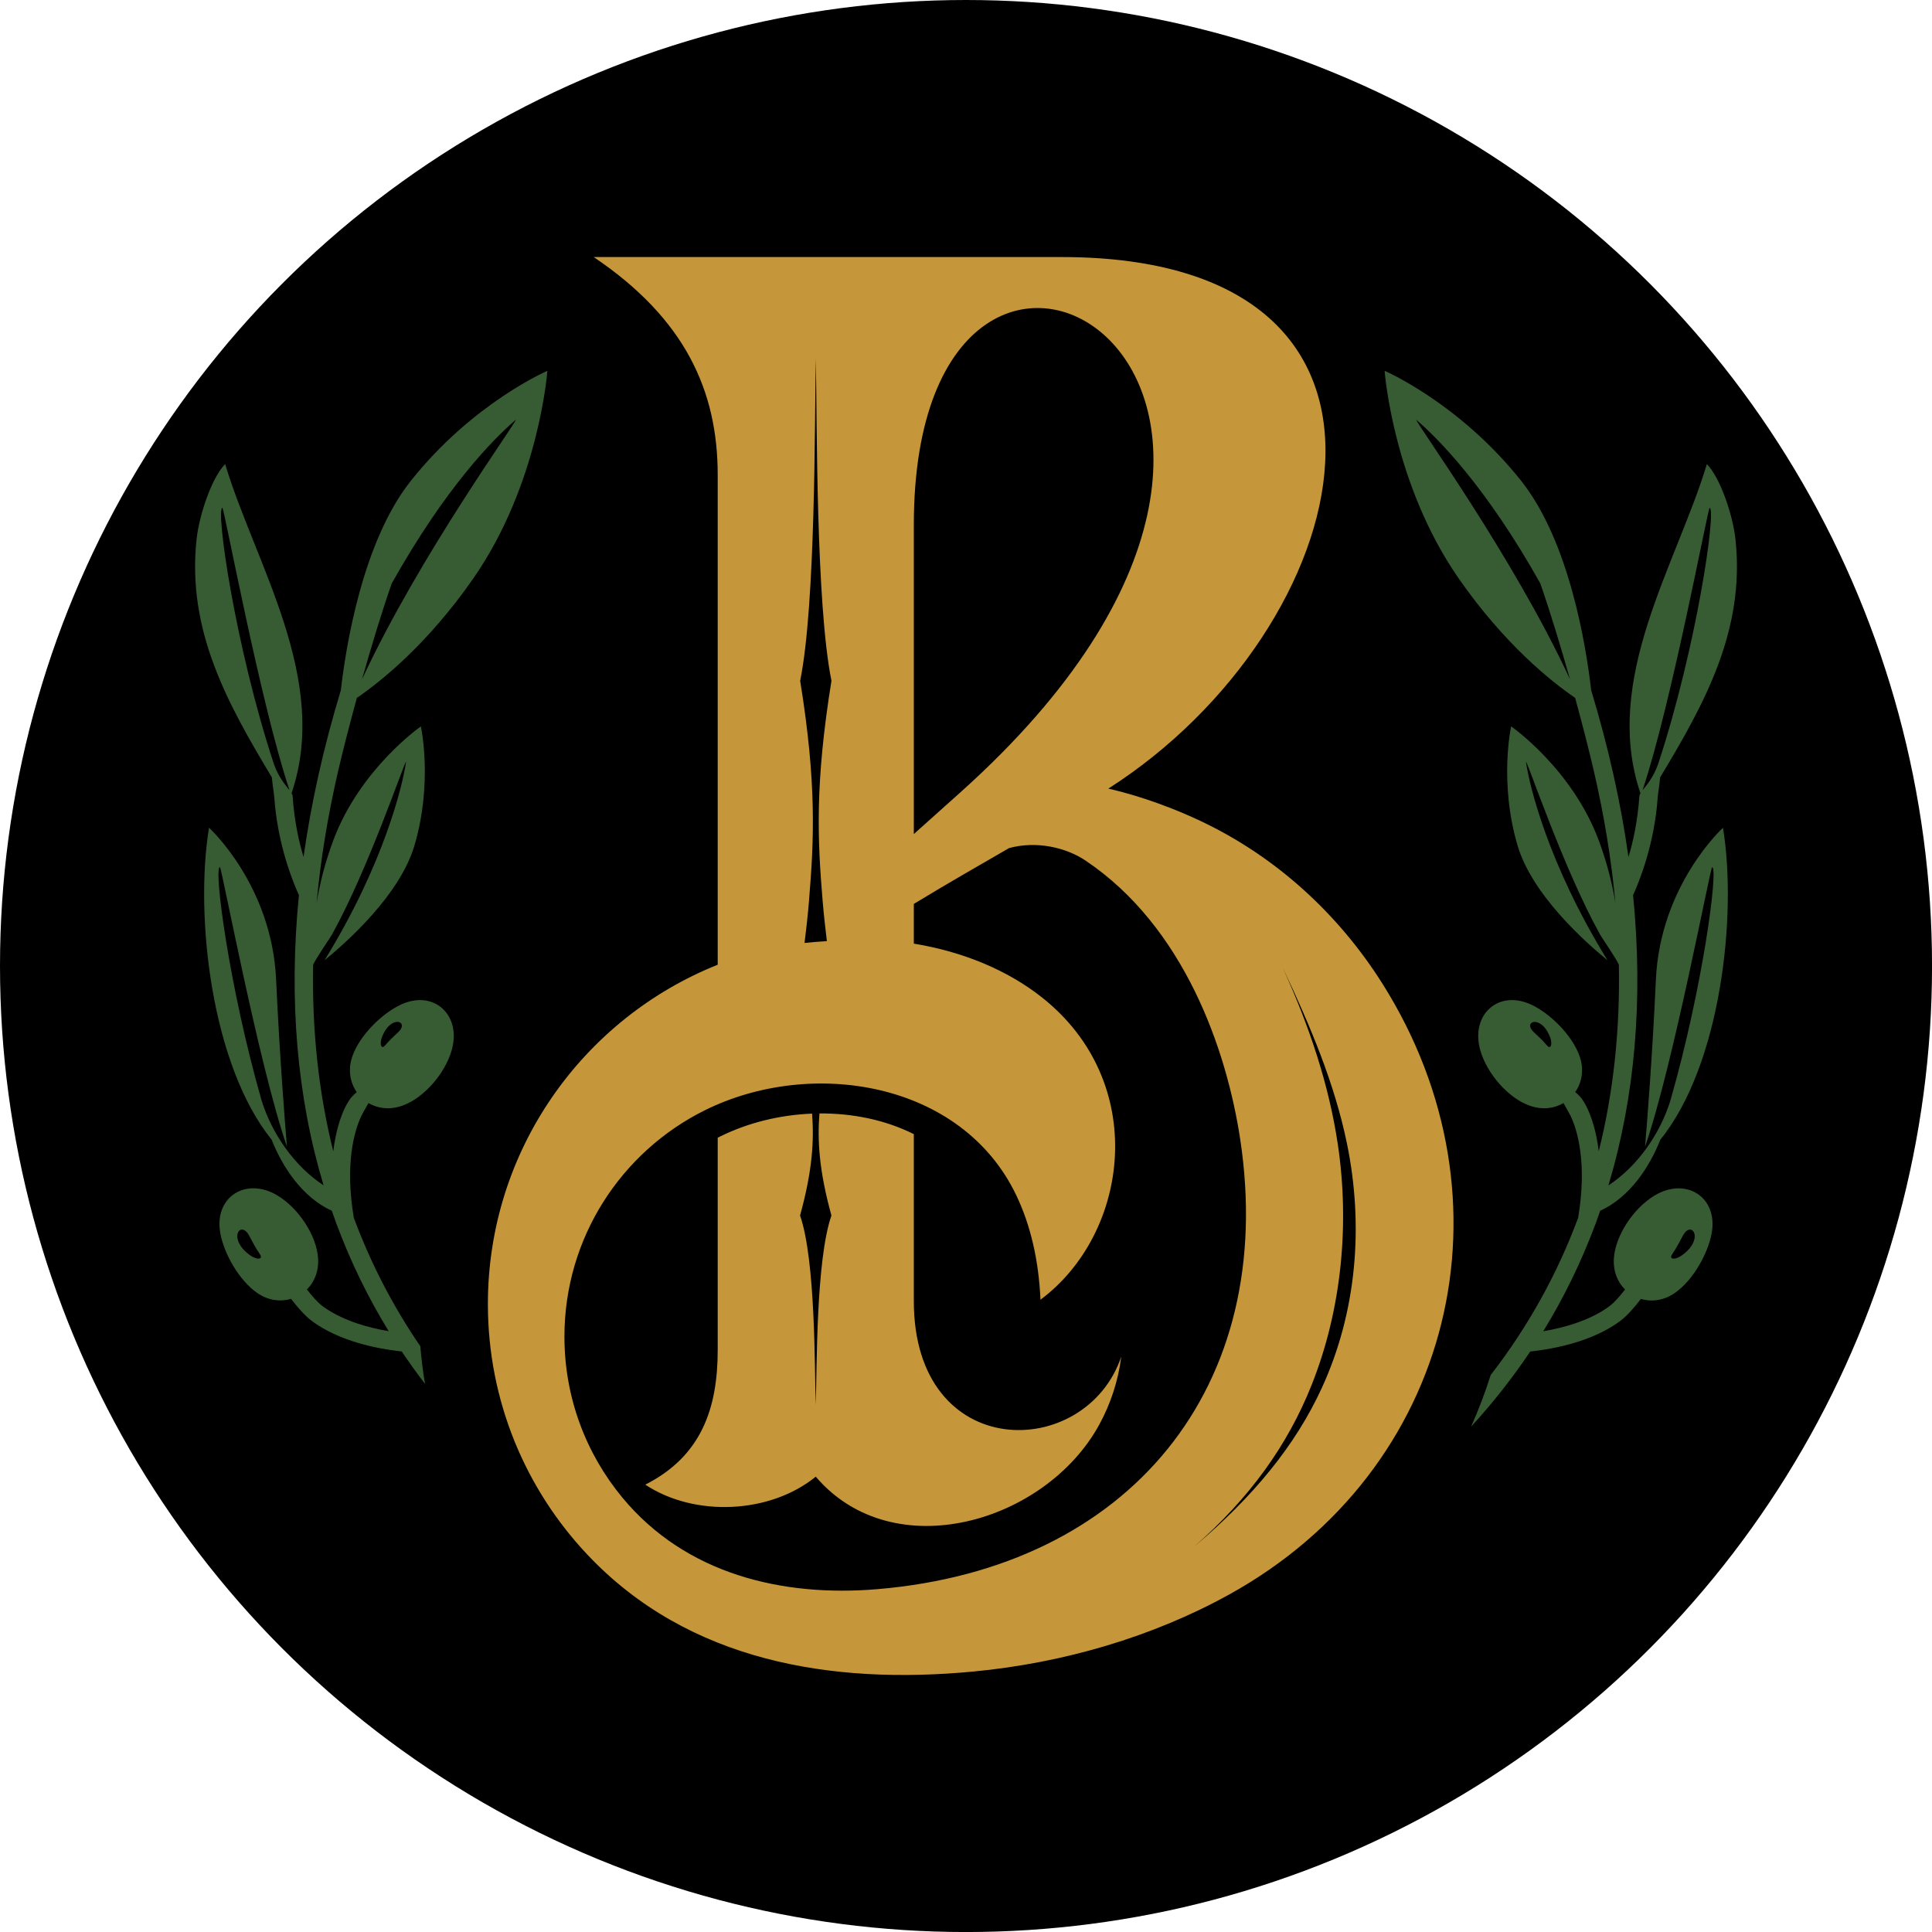 <?xml version="1.0" encoding="UTF-8"?> <svg xmlns="http://www.w3.org/2000/svg" xmlns:xlink="http://www.w3.org/1999/xlink" xmlns:xodm="http://www.corel.com/coreldraw/odm/2003" xml:space="preserve" width="49.654mm" height="49.654mm" version="1.1" style="shape-rendering:geometricPrecision; text-rendering:geometricPrecision; image-rendering:optimizeQuality; fill-rule:evenodd; clip-rule:evenodd" viewBox="0 0 565.59 565.59"> <defs> <style type="text/css"> .fil1 {fill:#C6963A} .fil0 {fill:black} .fil2 {fill:#375C33} </style> </defs> <g id="Layer_x0020_1">  <circle class="fil0" cx="282.8" cy="282.8" r="282.8"></circle> <g id="_2576120502336"> <path class="fil1" d="M267.52 153.74l0 90.43 13.58 -12.16c134.79,-120.75 -13.58,-206.25 -13.58,-78.27zm108.24 130.05c7.9,16.74 14.9,33.3 18.53,50.84 4.97,24.03 2.95,49.34 -7.35,71.73 -7.74,16.84 -20.05,31.8 -37.32,46.4 16.14,-14.13 27.34,-29.64 34.4,-47.42 8.75,-22.02 11.11,-46.89 7.64,-70.25 -2.6,-17.49 -8.28,-34.46 -15.91,-51.29zm-138.92 -20.18c1.48,-17.83 2.27,-34.19 -2.59,-64.31 4.55,-22.43 4.22,-76.14 4.58,-94.38 0.36,18.24 0.03,71.94 4.58,94.38 -4.88,30.22 -4.07,46.59 -2.58,64.49 0.32,3.86 0.76,7.79 1.24,11.73 -2.31,0.13 -4.49,0.31 -6.54,0.53 0.52,-4.17 0.98,-8.33 1.32,-12.44zm30.68 12.63c14.54,2.4 27.33,7.78 37.27,15.56 31.79,24.9 25.89,69.28 -0.19,88.69 -0.5,-11.37 -2.84,-21.71 -7.09,-30.59 -16,-33.44 -60.15,-40.29 -91.21,-24.85 -24.34,12.1 -41.06,37.22 -41.06,66.25 0,17.91 6.37,34.34 16.97,47.13 18.55,22.39 46.78,29.13 74.58,26.8 74.04,-6.21 117.23,-59.32 106.29,-131.65 -3.98,-26.35 -16.45,-62.33 -45.35,-81.69 -5.67,-3.79 -14.3,-5.81 -22.34,-3.61 -9.2,5.31 -18.58,10.69 -27.87,16.34l0 11.62zm56.96 -45.37c4.98,1.13 15.07,3.86 26.89,9.43 22.3,10.51 40.56,27.4 53.36,47.7 39.9,63.27 20.97,142.32 -44.83,178.76 -22.45,12.43 -48.6,20.08 -74.95,22.58 -41.32,3.92 -83.34,-2.82 -112.94,-34.17 -18.09,-19.15 -29.18,-44.98 -29.18,-73.41 0,-45.05 27.86,-83.59 67.28,-99.34l0 -143.39c0,-24.64 -9.56,-45.75 -36.3,-63.78l30.6 0 106.35 0c114.31,0 86.93,108.87 13.71,155.61zm-56.96 101.14l0 48.85c0,47.65 50.44,46.94 60.74,16.25 -0.9,7.14 -3.13,13.86 -6.43,19.91 -15.62,28.68 -60.29,41.9 -83.02,15.27 -13.36,10.9 -35.47,11.9 -49.9,2.34 16.41,-8.33 21.2,-22.29 21.2,-39.46l0 -62.1c0.23,-0.12 0.46,-0.24 0.69,-0.35 8.13,-4.04 17.5,-6.34 26.94,-6.71 0.6,7.92 0.12,16.62 -3.52,29.82 4.56,13.17 4.23,44.7 4.59,55.42 0.36,-10.71 0.03,-42.24 4.59,-55.42 -3.65,-13.23 -4.12,-21.94 -3.51,-29.87 9.64,-0.08 19.26,1.87 27.62,6.05z"></path> <path class="fil2" d="M448.38 294.15c5.4,2.58 11.86,8.83 14.05,15.06 1.36,3.88 0.68,7.68 -1.29,10.5 0.76,0.59 1.49,1.34 2.11,2.22 0.39,0.55 0.91,1.41 1.45,2.56 1.19,2.51 2.63,6.68 3.33,12.54 4.27,-17.11 6.26,-35.35 5.89,-54.6 -0.78,-1.85 -4.98,-7.9 -5.48,-8.8 -10.78,-19.39 -21.29,-50.79 -21.71,-50.62 0.87,6.52 6.39,29.8 23.86,58.1 -6.83,-5.57 -22.06,-19.26 -26.3,-33.51 -5.52,-18.55 -1.91,-34.96 -1.91,-34.96 0,0 17.79,12.34 25.63,33.33 2.49,6.67 4,12.91 4.89,18.33 -1.15,-12.49 -3.24,-25.35 -6.3,-38.57 -1.23,-5.32 -3.17,-12.99 -5.48,-21.43 -7.17,-4.91 -20.68,-15.73 -33.99,-34.82 -19.4,-27.82 -21.78,-60.92 -21.78,-60.92 0,0 21.84,9.39 39.96,32.19 14.21,17.88 19.07,48.79 20.5,61.31l-0.03 -0.1c5.1,16.82 8.74,33.14 10.95,48.93 1.32,-4.33 2.68,-10.37 3.2,-17.85 0.02,-0.25 0.13,-0.51 0.31,-0.81 -11.34,-33.4 10.62,-67.07 19.44,-96.37 4,4.1 7.62,15.07 8.37,21.98 2.88,26.65 -8.99,48.03 -22.05,69.75 -0.21,2.36 -0.66,5.02 -0.71,5.8 -0.94,13.77 -5.43,24.76 -7.21,28.66 3.03,30.67 0.54,59.15 -7.22,84.98 8.62,-5.66 15.22,-15.25 18.19,-25 9.38,-32.69 14.08,-67.96 12.17,-68.17 -0.51,-0.06 -11.33,57.8 -19.63,81.82 0.61,-7.29 2.17,-26.96 3.17,-48.89 1.27,-27.76 19.64,-44.46 19.64,-44.46 4.24,25.9 -0.73,69.54 -18.33,91.31 -3.21,8.07 -8.97,16.86 -17.61,20.81 -0.41,1.17 -0.82,2.35 -1.25,3.51 -0.05,0.22 -0.13,0.42 -0.23,0.6 -4.08,10.92 -9.15,21.32 -15.19,31.16 3.41,-0.58 6.39,-1.33 8.96,-2.18 4.97,-1.64 8.36,-3.59 10.54,-5.26 1.4,-1.07 3.1,-3.04 4.44,-4.77 -2.21,-2.2 -3.55,-5.43 -3.25,-9.32 0.5,-6.48 5.61,-14.41 11.87,-18.19 9.18,-5.53 18.65,0.4 16.74,11.01 -1.06,5.89 -5.39,13.77 -10.82,17.53 -3.19,2.21 -6.78,2.64 -9.9,1.72 -1.62,2.14 -3.9,4.8 -5.83,6.28 -2.57,1.97 -6.49,4.25 -12.12,6.1 -3.9,1.28 -8.67,2.38 -14.45,3.02 -5.16,7.7 -10.94,15.04 -17.32,22 2.21,-4.93 4.13,-9.99 5.75,-15.13 10.85,-14 19.41,-29.38 25.6,-46.01 2.65,-15.79 -0.15,-25.49 -2.15,-29.72 -0.31,-0.65 -1.25,-2.34 -2.14,-3.88 -2.73,1.6 -6.24,2.08 -9.97,0.74 -6.12,-2.19 -12.41,-9.22 -14.4,-16.25 -2.91,-10.32 5.32,-17.88 15.04,-13.24zm-323.94 111c-2.38,-3.11 -4.66,-6.28 -6.83,-9.51 -5.77,-0.64 -10.54,-1.73 -14.45,-3.02 -5.62,-1.85 -9.55,-4.13 -12.12,-6.1 -1.93,-1.48 -4.2,-4.15 -5.83,-6.28 -3.12,0.92 -6.71,0.49 -9.9,-1.72 -5.43,-3.76 -9.76,-11.64 -10.82,-17.53 -1.9,-10.61 7.56,-16.54 16.74,-11.01 6.26,3.77 11.38,11.7 11.87,18.19 0.3,3.89 -1.04,7.12 -3.25,9.32 1.34,1.73 3.05,3.7 4.44,4.77 2.18,1.66 5.57,3.62 10.54,5.26 2.57,0.85 5.55,1.6 8.96,2.18 -6.04,-9.84 -11.11,-20.23 -15.18,-31.15 -0.1,-0.19 -0.18,-0.4 -0.23,-0.61 -0.43,-1.16 -0.84,-2.33 -1.25,-3.5 -8.65,-3.95 -14.41,-12.74 -17.62,-20.82 -17.6,-21.78 -22.57,-65.41 -18.32,-91.31 0,0 18.37,16.71 19.64,44.46 1,21.93 2.56,41.6 3.17,48.89 -8.3,-24.03 -19.12,-81.88 -19.63,-81.82 -1.91,0.21 2.8,35.53 12.19,68.25 2.98,9.72 9.57,19.27 18.17,24.92 -7.76,-25.82 -10.26,-54.3 -7.22,-84.97 -1.79,-3.9 -6.27,-14.9 -7.21,-28.66 -0.05,-0.78 -0.51,-3.44 -0.71,-5.8 -13.06,-21.73 -24.92,-43.1 -22.04,-69.75 0.75,-6.92 4.36,-17.89 8.36,-21.98 8.82,29.3 30.78,62.97 19.44,96.37 0.18,0.3 0.29,0.57 0.31,0.81 0.51,7.48 1.88,13.51 3.2,17.85 2.21,-15.78 5.85,-32.11 10.96,-48.93l-0.04 0.11c1.44,-12.52 6.29,-43.43 20.5,-61.31 18.12,-22.8 39.96,-32.19 39.96,-32.19 0,0 -2.38,33.1 -21.78,60.92 -13.32,19.1 -26.83,29.92 -33.99,34.83 -2.31,8.45 -4.26,16.11 -5.49,21.43 -3.05,13.22 -5.15,26.09 -6.3,38.58 0.9,-5.42 2.41,-11.67 4.9,-18.34 7.84,-20.98 25.63,-33.33 25.63,-33.33 0,0 3.61,16.41 -1.91,34.96 -4.24,14.26 -19.47,27.94 -26.3,33.51 17.47,-28.3 22.98,-51.58 23.86,-58.1 -0.42,-0.18 -10.92,31.22 -21.71,50.62 -0.51,0.91 -4.7,6.95 -5.48,8.8 -0.37,19.25 1.63,37.5 5.89,54.61 0.7,-5.86 2.14,-10.02 3.32,-12.54 0.54,-1.14 1.06,-2 1.45,-2.56 0.62,-0.88 1.35,-1.63 2.11,-2.22 -1.97,-2.83 -2.65,-6.62 -1.29,-10.5 2.19,-6.23 8.65,-12.49 14.05,-15.06 9.73,-4.64 17.96,2.92 15.04,13.24 -1.99,7.03 -8.28,14.06 -14.4,16.25 -3.73,1.33 -7.24,0.86 -9.97,-0.74 -0.89,1.54 -1.84,3.23 -2.14,3.88 -2,4.23 -4.81,13.93 -2.15,29.72 4.97,13.36 11.48,25.92 19.47,37.6 0.3,3.72 0.76,7.41 1.38,11.05zm-9.76 -234.36c-2.97,8.54 -6.01,18.56 -8.69,28.05 16.81,-36.21 45.48,-75.56 44.99,-75.94 -6.49,5.54 -20.51,19.74 -36.29,47.89zm-34.51 52.84c1.39,3.97 3.42,6.23 4.59,7.73 -8.58,-25.69 -19.16,-82.75 -19.65,-82.69 -2.05,0.23 3.78,40.74 15.06,74.97zm-7.18 143.69c-0.87,-0.64 -1.89,-1.56 -2.6,-2.67 -2.45,-3.83 0.53,-6.69 2.53,-2.96 0.81,1.5 1.58,3.02 2.31,4.16 0.98,1.52 1.3,1.91 1.12,2.28 -0.27,0.58 -1.71,0.42 -3.35,-0.8zm38.88 -63.83c0.35,-0.88 0.88,-1.96 1.66,-2.82 2.67,-2.96 5.78,-1.11 3.09,1.45 -1.08,1.03 -2.19,2.03 -2.98,2.91 -1.05,1.18 -1.31,1.53 -1.67,1.47 -0.55,-0.1 -0.75,-1.35 -0.1,-3.02zm368.97 -72.12c1.17,-1.51 3.23,-3.78 4.61,-7.8 11.27,-34.22 17.08,-74.66 15.04,-74.89 -0.49,-0.06 -11.07,57.01 -19.65,82.7zm-21.23 -32.53c-2.68,-9.49 -5.72,-19.51 -8.69,-28.05 -15.78,-28.15 -29.8,-42.33 -36.29,-47.88 -0.5,0.38 28.17,39.72 44.98,75.93zm33 168.49c0.87,-0.64 1.89,-1.56 2.6,-2.67 2.45,-3.83 -0.53,-6.69 -2.53,-2.96 -0.81,1.5 -1.58,3.02 -2.31,4.16 -0.98,1.52 -1.3,1.91 -1.12,2.28 0.28,0.58 1.71,0.42 3.35,-0.8zm-38.88 -63.83c-0.35,-0.88 -0.88,-1.96 -1.66,-2.82 -2.67,-2.96 -5.78,-1.11 -3.09,1.45 1.08,1.03 2.19,2.03 2.98,2.91 1.06,1.18 1.31,1.54 1.67,1.47 0.55,-0.1 0.75,-1.35 0.1,-3.02z"></path> </g> </g> </svg> 